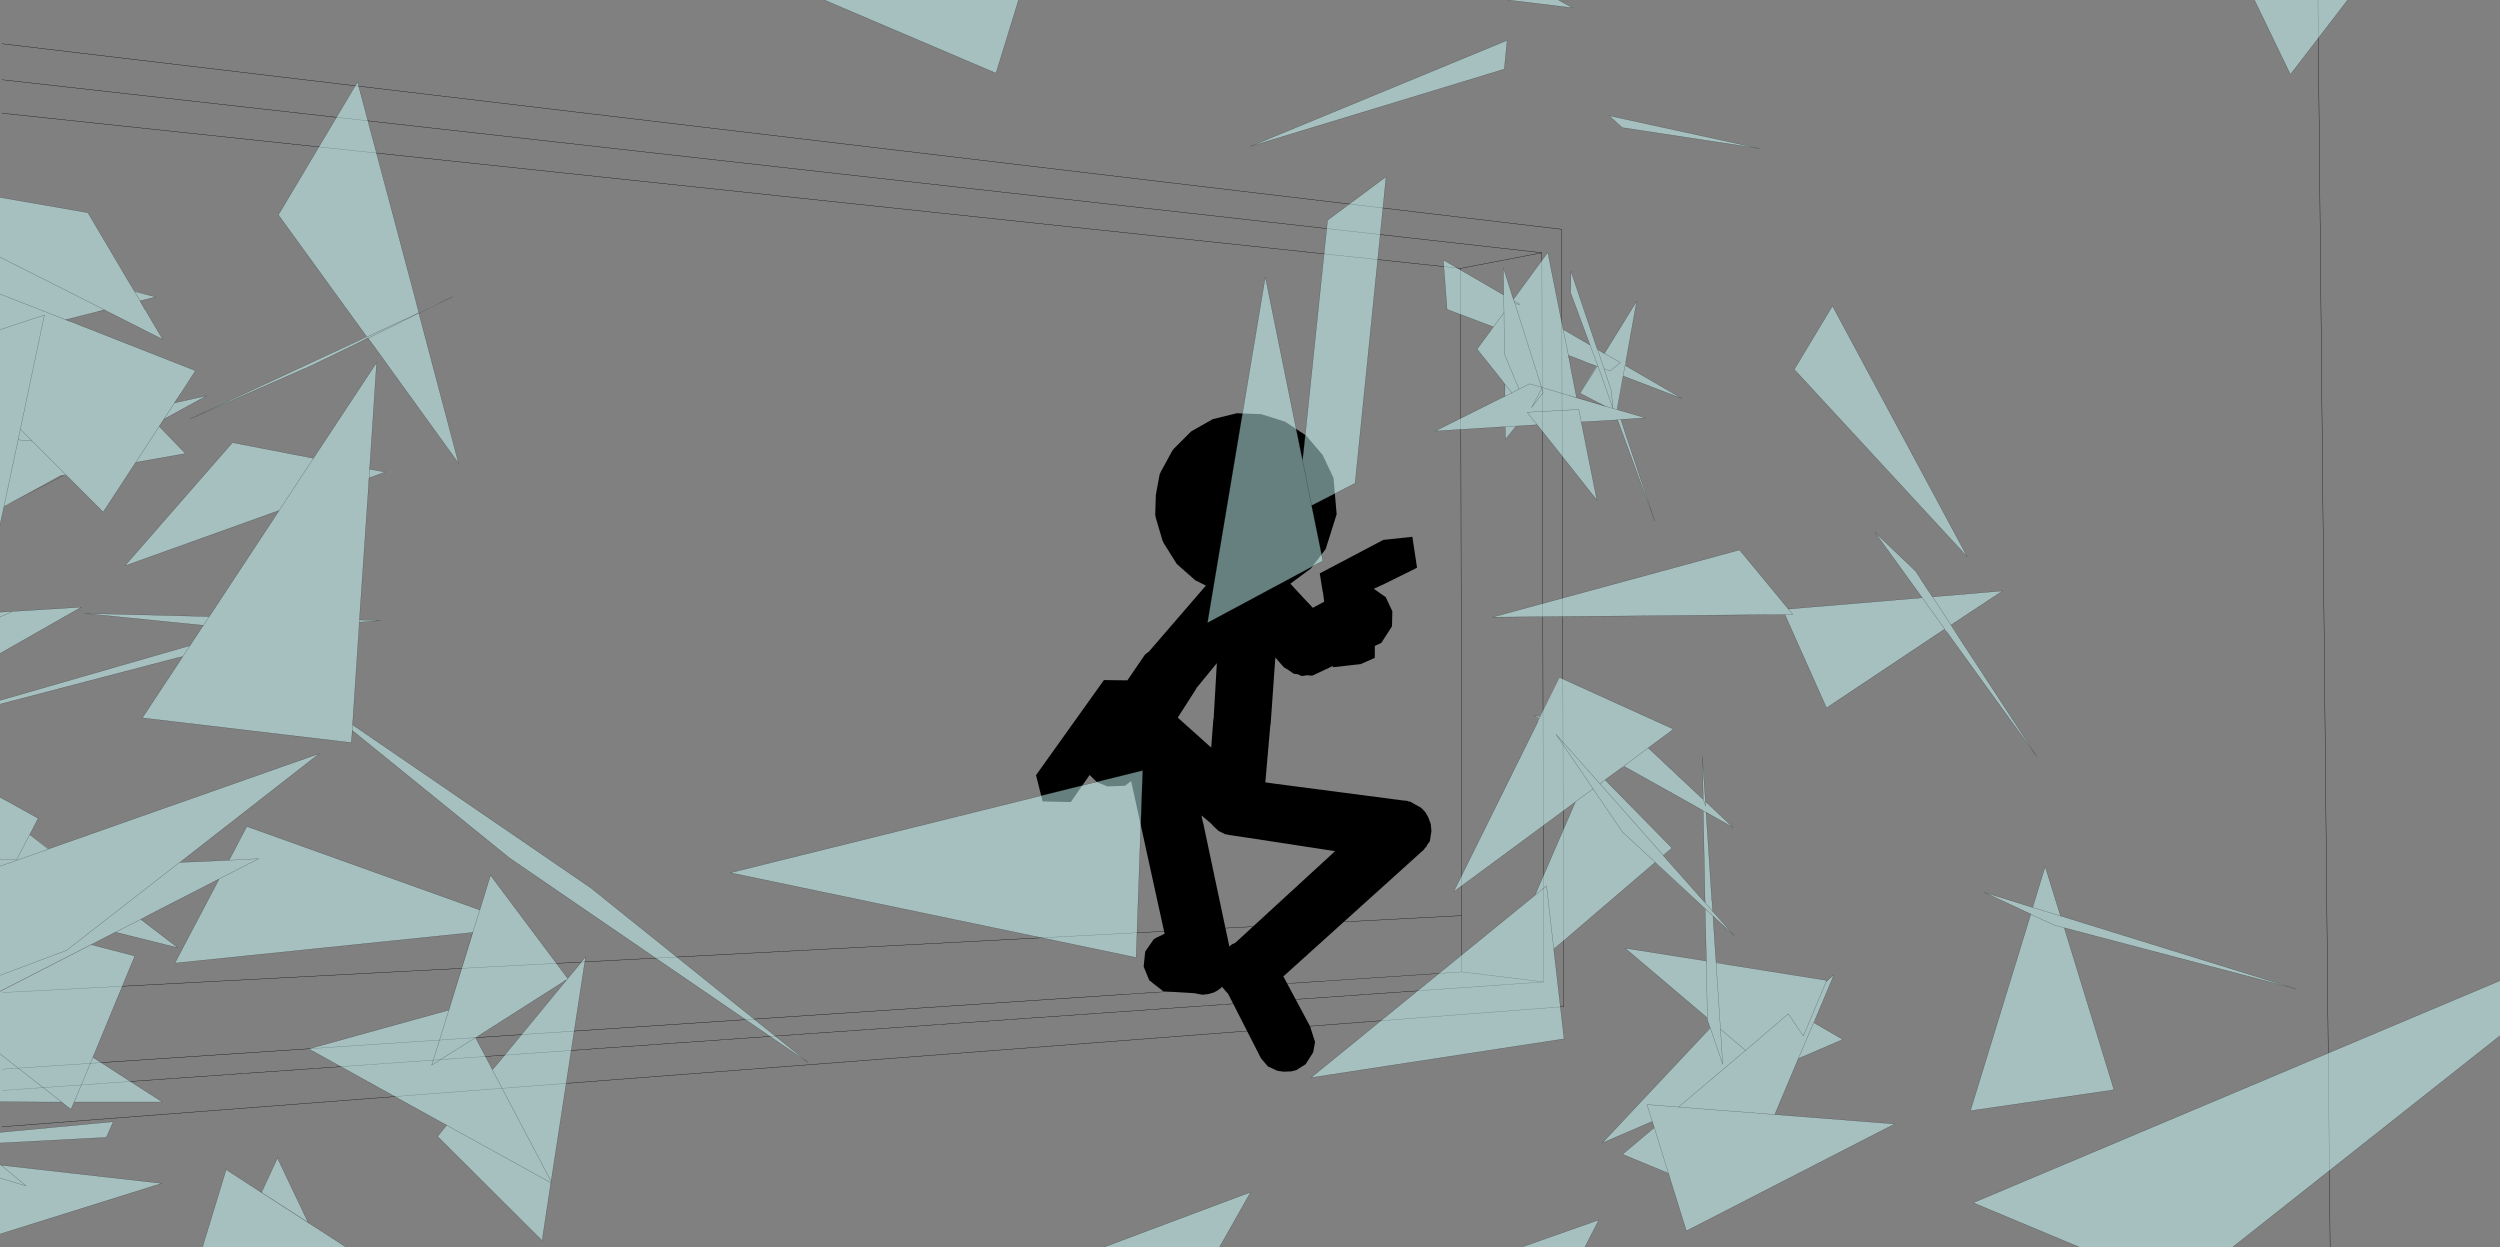 <?xml version="1.0" encoding="UTF-8" standalone="no"?>
<svg xmlns:xlink="http://www.w3.org/1999/xlink" height="199.4px" width="399.6px" xmlns="http://www.w3.org/2000/svg">
  <rect width="100%" height="100%" fill="#808080" stroke="none"/>
  <g transform="matrix(1.0, 0.0, 0.0, 1.0, -0.1, -0.45)">
    <path d="M372.55 199.85 L370.6 0.45 M0.45 171.35 L233.75 155.8 233.75 146.8 0.45 159.1 M0.45 7.45 L249.7 37.1 250.05 161.35 0.45 180.55 M0.45 174.75 L246.85 157.4 233.75 155.8 M0.45 13.2 L246.55 40.85 246.85 157.4 M0.45 18.55 L233.55 43.35 246.55 40.85 M233.75 146.8 L233.55 43.35" fill="none" stroke="#000000" stroke-linecap="round" stroke-linejoin="round" stroke-width="0.05"/>
    <path d="M201.7 66.65 L205.5 67.85 208.85 70.05 211.45 73.1 211.6 73.35 213.25 76.85 213.75 82.65 212.0 88.2 209.65 91.3 206.35 93.75 206.4 93.8 208.15 95.7 209.95 97.6 211.8 96.6 211.75 96.6 211.6 95.35 211.5 94.9 211.05 92.1 221.2 86.75 225.85 86.25 226.6 91.2 221.45 93.75 219.7 94.55 219.6 94.5 221.6 95.9 222.65 98.15 222.6 100.55 220.9 103.2 219.85 103.7 219.85 105.6 217.6 106.6 213.15 107.1 213.15 106.9 209.85 108.45 208.6 108.35 209.0 108.4 208.15 108.5 207.6 108.25 207.4 108.2 206.9 108.15 205.9 107.45 205.35 107.15 205.1 106.85 205.0 106.8 205.0 106.75 205.0 106.7 204.95 106.7 203.95 105.55 203.2 116.2 203.15 116.3 203.15 116.35 202.35 125.5 203.75 125.7 224.4 128.4 225.0 128.45 225.2 128.55 225.55 128.6 226.15 128.95 226.25 129.0 227.3 129.6 227.95 130.3 228.4 131.1 228.8 132.2 228.9 133.3 228.65 134.9 228.15 135.6 228.1 135.8 227.9 135.95 227.7 136.25 205.25 156.5 205.25 156.55 209.5 164.5 210.3 167.0 210.0 168.65 208.8 170.55 207.3 171.5 206.5 171.7 205.25 171.75 204.25 171.6 202.75 170.9 201.65 169.6 196.35 159.2 196.25 159.15 195.65 158.45 195.45 158.15 194.75 158.75 194.1 159.1 193.2 159.35 192.3 159.45 191.0 159.2 186.05 158.9 184.5 157.7 183.95 157.25 183.8 157.15 182.9 154.95 183.15 152.55 184.5 150.6 184.9 150.35 186.25 149.7 180.9 125.3 179.9 126.05 177.1 126.15 175.4 125.45 174.85 124.9 174.25 124.3 174.25 124.35 171.25 128.65 166.75 128.55 165.7 124.35 176.55 109.15 180.3 109.2 183.1 105.1 183.6 104.7 183.7 104.65 192.85 94.05 191.15 93.2 188.2 90.6 186.1 87.25 185.9 86.8 184.85 83.25 184.75 82.75 184.85 79.55 185.45 76.3 185.65 75.85 187.45 72.55 187.7 72.2 190.5 69.4 193.95 67.45 197.8 66.5 201.7 66.65 M191.3 110.55 L188.35 115.15 193.7 119.95 194.05 115.3 194.1 115.25 194.25 115.95 194.1 115.15 194.6 106.45 191.45 110.3 191.35 110.35 191.3 110.55 M189.2 116.95 L189.0 116.55 189.25 117.1 189.2 116.95 M193.0 131.5 L192.15 130.8 192.15 130.85 192.35 131.8 192.45 132.15 196.6 151.75 197.0 151.4 197.55 151.15 213.5 136.5 199.5 134.35 196.45 133.9 196.4 133.85 196.35 133.85 196.0 133.8 195.95 133.8 194.85 133.25 193.95 132.4 193.8 132.2 193.0 131.5" fill="#000000" fill-rule="evenodd" stroke="none"/>
    <path d="M375.35 0.45 L366.2 12.35 360.45 0.45 375.35 0.45 M325.0 145.5 L327.0 138.95 329.45 146.85 325.0 145.5 329.45 146.85 367.05 158.5 330.05 148.75 338.0 174.65 315.05 178.0 324.25 148.05 324.7 146.55 317.3 143.1 323.1 144.9 323.55 145.05 323.9 145.15 325.0 145.5 M324.7 146.6 L324.25 148.05 324.7 146.6 324.7 146.55 324.7 146.6 328.5 148.35 330.05 148.75 328.5 148.35 324.7 146.6 M399.7 157.2 L399.7 166.0 356.9 199.85 332.6 199.85 315.5 192.7 399.7 157.2 M249.2 0.45 L251.45 1.7 241.1 0.45 249.2 0.45 M238.8 52.7 L231.4 49.9 230.8 42.0 240.45 47.6 240.4 43.25 242.0 48.3 247.5 40.8 249.95 53.1 254.25 55.6 251.15 47.25 251.2 43.8 255.4 56.25 256.35 56.85 256.55 56.95 261.7 48.6 259.95 58.4 259.95 58.45 259.85 58.85 268.95 64.15 259.55 60.55 258.6 65.8 258.65 65.95 258.55 65.9 257.95 65.75 257.9 65.65 257.65 62.9 256.5 59.4 257.45 59.75 259.1 58.4 256.55 56.95 259.1 58.4 257.45 59.75 256.5 59.4 257.65 62.9 257.9 65.65 257.95 65.75 258.55 65.9 259.85 58.85 258.55 65.9 258.65 65.95 259.9 66.3 263.1 67.25 259.15 67.5 259.2 67.55 259.7 69.1 259.85 69.6 264.6 83.75 258.65 67.55 258.1 67.6 252.9 67.9 252.85 67.9 255.35 80.4 247.0 69.85 246.4 69.1 245.8 68.35 245.75 68.35 242.45 68.55 240.75 70.65 240.7 68.65 229.5 69.35 239.6 64.3 240.65 63.8 240.65 61.9 241.75 63.25 240.65 63.8 241.75 63.25 240.65 61.9 240.65 61.85 240.25 61.35 240.1 61.15 236.2 56.25 238.15 53.6 238.8 52.7 240.5 50.4 240.45 47.6 240.5 50.4 238.8 52.7 M257.3 18.95 L281.4 24.2 259.4 20.85 257.3 18.95 M254.25 55.6 L255.5 58.9 255.4 59.05 255.3 59.0 255.4 59.05 255.5 58.9 254.25 55.6 M256.35 56.85 L255.45 56.3 255.4 56.25 255.45 56.3 256.35 56.85 M255.3 59.0 L255.3 58.95 253.6 58.35 253.05 58.1 250.8 57.25 250.75 57.25 251.05 58.55 251.1 58.95 252.1 64.0 251.5 63.85 250.6 63.6 256.85 65.45 256.6 65.35 252.65 63.3 255.3 59.0 M256.5 59.4 L255.45 56.3 256.5 59.4 M255.4 59.05 L252.65 63.3 255.4 59.05 M249.95 53.1 L250.8 57.25 249.95 53.1 M245.8 68.35 L244.2 66.35 252.45 65.9 252.85 67.9 252.45 65.9 244.2 66.35 245.8 68.35 M257.95 65.75 L256.6 65.35 257.95 65.75 M246.55 62.5 L244.9 65.6 246.75 63.2 246.55 62.5 246.5 62.35 251.5 63.85 246.5 62.35 246.55 62.5 246.75 63.2 244.9 65.6 246.55 62.5 M283.95 98.7 L286.65 98.65 285.95 97.8 286.65 98.65 283.95 98.7 282.5 98.7 238.65 99.1 278.15 88.35 285.95 97.8 307.3 96.0 307.35 96.0 299.8 85.55 306.3 91.75 308.3 94.85 308.5 95.1 308.95 95.85 309.0 95.85 320.2 94.9 311.95 100.35 312.4 101.05 312.8 101.7 325.65 121.35 311.2 101.35 310.95 101.0 292.05 113.6 285.4 98.7 283.95 98.7 M255.5 58.9 L257.9 65.65 255.5 58.9 M242.0 48.3 L242.1 48.55 242.25 49.0 246.5 62.35 244.6 61.8 242.9 62.65 240.55 57.0 240.5 50.4 240.55 57.0 242.9 62.65 244.6 61.8 246.5 62.35 242.25 49.0 242.1 48.55 242.0 48.3 M258.1 67.6 L259.15 67.5 258.1 67.6 M307.35 96.0 L310.95 101.0 307.35 96.0 M286.9 59.5 L293.0 49.35 314.55 89.45 286.9 59.5 M208.5 72.15 L212.3 35.65 221.65 28.7 216.7 77.7 209.75 81.25 211.55 90.1 193.1 100.0 202.35 44.7 208.1 73.05 208.15 73.25 208.3 73.95 208.3 74.0 208.5 72.15 M209.75 81.25 L208.3 74.0 208.3 73.95 208.3 74.0 209.75 81.25 M240.55 11.5 L199.95 23.85 241.0 6.9 240.55 11.5 M208.3 74.0 L208.15 73.25 208.3 74.0 M240.7 68.65 L242.45 68.55 240.7 68.65 M241.75 63.25 L242.9 62.65 241.75 63.25 M181.7 153.5 L116.85 139.95 182.75 123.6 181.7 153.5 M249.4 108.75 L267.6 117.0 263.55 120.0 272.35 128.25 272.2 121.4 272.7 128.55 277.1 132.7 273.9 130.9 272.8 130.25 272.8 130.3 273.7 144.1 273.8 145.1 273.85 146.1 277.3 150.0 273.9 146.85 274.4 154.3 276.65 154.7 292.05 157.15 291.95 157.35 292.0 157.35 293.25 156.25 290.15 163.6 290.0 163.9 294.65 166.6 287.55 169.65 283.8 178.55 283.75 178.6 302.95 180.1 269.65 197.2 267.0 188.7 266.8 188.0 259.45 184.95 264.5 180.7 264.7 181.25 264.2 179.7 256.2 183.15 272.35 165.95 273.45 164.75 273.0 163.45 273.0 163.15 259.85 152.0 272.8 154.05 272.85 154.7 272.85 154.05 272.65 145.7 264.65 138.3 250.0 150.85 248.45 152.15 250.1 166.5 209.65 172.7 245.45 143.55 251.9 128.65 232.45 143.0 245.9 115.85 245.95 115.75 246.15 115.3 245.2 114.75 246.3 115.0 249.4 108.75 M259.7 122.95 L259.65 122.9 259.4 123.1 256.65 125.1 267.35 136.0 265.95 137.2 272.65 144.75 272.65 144.7 272.6 143.35 272.6 142.9 272.35 130.05 271.5 129.55 270.8 129.15 259.7 122.95 M272.8 130.3 L272.35 130.05 271.5 129.55 272.35 130.05 272.8 130.3 M272.35 128.25 L272.75 129.3 272.7 128.55 272.75 129.3 272.35 128.25 M267.35 136.0 L265.95 137.15 255.85 125.75 256.65 125.1 255.85 125.75 265.95 137.15 267.35 136.0 M251.9 128.65 L251.9 128.6 254.75 126.55 259.4 133.4 264.7 138.3 264.65 138.3 264.7 138.3 259.4 133.4 254.75 126.55 251.9 128.6 251.9 128.65 M250.0 150.85 L248.45 152.1 247.3 142.05 245.45 143.55 247.3 142.05 248.45 152.1 250.0 150.85 M246.3 115.0 L246.15 115.3 246.3 115.0 M292.0 157.35 L288.35 166.05 285.95 162.5 279.1 168.35 275.1 164.95 274.4 154.35 276.65 154.7 274.4 154.35 275.1 164.95 279.1 168.35 285.95 162.5 288.35 166.05 292.0 157.35 M254.75 126.55 L248.8 117.8 255.85 125.75 248.8 117.8 254.75 126.55 M259.65 122.9 L263.55 120.0 259.65 122.9 M272.65 144.75 L273.85 146.1 273.8 145.1 273.85 146.1 272.65 144.75 M264.7 138.3 L273.9 146.85 264.7 138.3 M265.95 137.2 L265.95 137.15 265.95 137.2 M274.4 154.3 L274.4 154.35 274.4 154.3 M242.1 48.55 L243.05 49.1 242.25 49.0 243.05 49.1 242.1 48.55 M309.0 95.85 L312.4 101.05 309.0 95.85 M287.55 169.65 L290.0 163.9 287.55 169.65 M268.4 177.4 L279.1 168.35 268.4 177.4 283.75 178.6 268.4 177.4 263.35 177.0 264.2 179.7 263.35 177.0 268.4 177.4 M264.7 181.25 L267.0 188.7 264.7 181.25 M248.45 152.15 L248.45 152.1 248.45 152.15 M273.0 163.15 L272.85 154.05 273.0 163.15 M273.5 164.8 L272.35 165.95 273.5 164.8 273.45 164.75 273.5 164.8 275.45 170.55 275.1 164.95 275.45 170.55 273.5 164.8 M162.9 0.45 L159.3 12.15 131.85 0.45 162.9 0.45 M58.7 54.25 L44.6 34.8 57.25 13.55 66.45 48.1 66.6 48.7 66.7 49.1 67.05 50.4 70.95 48.6 69.75 49.2 67.05 50.5 73.4 74.5 59.85 55.75 59.6 55.45 59.45 55.2 58.95 54.5 58.9 54.45 57.8 55.05 49.95 58.85 30.5 67.4 57.4 54.9 58.7 54.25 58.75 54.3 67.05 50.45 66.7 49.1 67.05 50.45 58.75 54.3 58.7 54.25 M0.1 41.55 L0.1 32.0 14.15 34.45 20.65 45.45 20.9 45.85 21.6 47.05 22.5 48.55 21.6 47.05 20.9 45.85 21.6 47.0 24.15 47.7 21.6 47.05 24.15 47.7 25.0 47.9 22.5 48.55 22.45 48.55 23.0 49.45 23.15 49.75 23.4 50.1 26.1 54.7 17.2 50.2 16.75 49.95 0.1 41.55 16.75 49.95 15.2 50.4 10.6 51.55 0.1 47.45 10.6 51.55 10.55 51.55 11.05 51.75 11.25 51.8 31.35 59.7 29.25 62.95 27.95 64.85 28.0 64.85 26.3 67.45 28.0 64.85 33.15 63.7 26.3 67.45 25.55 68.6 29.75 72.95 21.8 74.35 25.55 68.6 21.8 74.35 16.6 82.3 11.35 77.05 10.55 76.3 10.4 76.35 9.8 76.4 2.4 80.5 0.8 81.4 0.75 81.4 0.5 82.5 0.1 84.35 0.1 53.15 0.1 47.45 0.1 41.55 M5.25 70.95 L3.0 70.75 3.35 69.05 7.2 50.8 0.1 53.15 7.2 50.8 3.35 69.05 5.25 70.95 11.35 77.05 5.25 70.95 3.35 69.05 3.0 70.75 5.25 70.95 M0.1 98.3 L1.6 98.2 3.45 98.1 13.1 97.5 0.1 104.9 0.1 99.05 0.1 98.3 M3.45 98.1 L2.05 98.2 1.6 98.2 2.05 98.2 3.45 98.1 M44.7 82.05 L20.05 90.9 37.25 71.2 50.2 73.7 60.3 58.4 59.25 74.4 59.15 75.45 59.2 75.45 61.65 75.9 59.1 76.85 59.2 75.45 59.1 76.85 59.05 76.85 59.0 78.3 57.55 99.55 57.6 99.55 60.9 99.65 57.55 99.9 56.45 116.3 94.5 142.35 129.3 170.3 81.55 137.6 56.4 117.2 56.35 118.05 56.25 119.15 22.85 115.2 29.35 105.35 29.3 105.4 28.4 105.6 0.1 113.0 0.1 112.4 30.45 103.65 30.5 103.6 32.6 100.4 32.55 100.4 13.65 98.5 33.55 99.0 44.75 82.0 44.7 82.05 M0.5 82.5 L3.0 70.75 0.5 82.5 M58.75 54.3 L57.4 54.9 58.75 54.3 M67.05 50.45 L69.75 49.2 67.05 50.45 M44.75 82.0 L50.2 73.7 44.75 82.0 M67.05 50.5 L58.95 54.5 67.05 50.5 M32.6 100.4 L33.55 99.0 32.6 100.4 M36.75 137.9 L39.55 132.55 76.8 145.9 78.5 140.35 90.85 156.85 90.9 156.9 90.65 157.1 90.65 157.05 90.3 157.25 90.2 157.35 76.45 166.1 76.1 166.3 78.8 171.4 78.8 171.45 79.95 170.1 90.65 157.1 90.9 156.9 90.85 156.85 91.95 155.55 93.7 153.4 88.2 189.25 88.2 189.3 87.6 188.2 87.8 188.55 88.3 189.55 88.15 189.45 88.15 189.5 86.75 198.75 70.05 182.1 71.5 180.3 70.85 179.95 70.75 179.9 49.45 168.1 71.85 161.9 75.7 149.5 75.65 149.5 28.05 154.4 35.1 141.0 35.1 140.95 23.9 146.7 22.6 147.4 28.55 151.95 18.55 149.45 0.1 158.9 0.1 156.35 0.1 138.9 0.1 137.85 0.1 127.9 0.95 128.35 1.25 128.5 1.6 128.7 6.2 131.25 5.35 132.9 4.85 133.85 7.85 136.15 51.15 120.9 28.85 138.3 28.8 138.3 36.7 137.95 36.75 137.95 36.75 137.9 M0.1 137.85 L2.75 137.85 4.85 133.85 5.35 132.9 4.85 133.85 7.8 136.2 7.85 136.15 7.8 136.2 4.85 133.85 2.75 137.85 0.1 137.85 M7.8 136.2 L0.1 138.9 7.8 136.2 M0.95 128.35 L0.1 127.9 0.95 128.35 M30.5 103.6 L29.35 105.35 30.5 103.6 M56.35 118.05 L57.55 99.55 56.35 118.05 M23.9 146.7 L22.6 147.4 18.55 149.45 22.6 147.4 23.9 146.7 M0.1 156.35 L10.75 152.35 28.8 138.3 10.75 152.35 0.1 156.35 M0.1 168.9 L0.1 158.95 14.7 151.45 21.65 153.25 14.95 169.45 11.95 176.6 14.95 169.45 26.05 176.6 11.95 176.6 11.45 177.75 10.7 177.2 9.95 176.6 0.1 168.9 9.95 176.6 10.7 177.2 9.95 176.6 8.75 176.6 9.95 176.6 8.75 176.6 7.5 176.6 0.1 176.55 0.1 168.9 M0.1 181.45 L18.2 179.75 17.1 182.25 0.1 183.15 0.1 181.45 M0.1 197.7 L0.1 188.75 0.1 186.55 0.25 186.7 0.3 186.7 25.95 189.6 0.1 197.7 M0.1 188.75 L4.25 190.0 0.3 186.7 4.25 190.0 0.1 188.75 M76.8 145.9 L75.65 149.5 76.8 145.9 M71.85 161.9 L69.1 170.7 76.1 166.3 69.1 170.7 71.85 161.9 M41.1 190.55 L41.9 191.1 46.25 193.9 48.95 195.65 49.05 195.7 49.35 195.9 50.55 196.65 50.95 196.9 55.5 199.85 32.45 199.85 36.25 187.4 41.1 190.55 M49.35 195.85 L41.9 191.05 44.45 185.55 49.35 195.85 M36.75 137.95 L41.45 137.7 35.1 140.95 41.45 137.7 36.75 137.95 M87.8 188.55 L78.8 171.45 87.8 188.55 M2.05 98.2 L0.1 99.05 2.05 98.2 M88.15 189.5 L70.85 179.95 88.15 189.5 M253.4 199.85 L243.15 199.85 255.65 195.45 253.4 199.85 M195.0 199.85 L176.4 199.85 200.0 191.0 195.0 199.85" fill="#ccffff" fill-opacity="0.502" fill-rule="evenodd" stroke="none"/>
    <path d="M375.35 0.45 L366.2 12.35 360.45 0.45 M329.45 146.85 L327.0 138.95 325.0 145.5 329.45 146.85 367.05 158.5 330.05 148.75 338.0 174.65 315.05 178.0 324.25 148.05 324.7 146.6 328.5 148.35 330.05 148.75 M324.7 146.55 L317.3 143.1 323.1 144.9 323.55 145.05 323.9 145.15 325.0 145.5 M324.7 146.55 L324.7 146.6 M399.7 157.2 L315.5 192.7 332.6 199.85 M356.9 199.85 L399.7 166.0 M249.2 0.45 L251.45 1.7 241.1 0.45 M238.8 52.7 L231.4 49.9 230.8 42.0 240.45 47.6 240.4 43.25 242.0 48.3 247.5 40.8 249.95 53.1 254.25 55.6 251.15 47.25 251.2 43.8 255.4 56.25 255.45 56.3 256.35 56.85 256.55 56.95 261.7 48.6 259.95 58.4 259.95 58.45 M259.85 58.85 L268.95 64.15 259.55 60.55 M258.65 65.95 L259.9 66.3 263.1 67.25 259.15 67.5 258.1 67.6 252.9 67.9 M259.2 67.55 L259.7 69.1 259.85 69.6 264.6 83.75 258.65 67.55 M252.85 67.9 L255.35 80.4 247.0 69.85 246.4 69.1 245.8 68.35 244.2 66.35 252.45 65.9 252.85 67.9 M245.75 68.35 L242.45 68.55 240.75 70.65 240.7 68.65 229.5 69.35 239.6 64.3 240.65 63.8 240.65 61.9 240.25 61.35 240.1 61.15 236.2 56.25 238.15 53.6 238.8 52.7 240.5 50.4 240.45 47.6 M257.3 18.95 L281.4 24.2 259.4 20.85 257.3 18.95 M255.3 59.0 L255.4 59.05 255.5 58.9 254.25 55.6 M253.6 58.35 L255.3 59.0 M252.65 63.3 L255.4 59.05 M256.55 56.95 L259.1 58.4 257.45 59.75 256.5 59.4 257.65 62.9 257.9 65.65 257.95 65.75 258.55 65.9 259.85 58.85 M255.45 56.3 L256.5 59.4 M251.05 58.55 L250.8 57.25 249.95 53.1 M251.05 58.55 L251.1 58.95 252.1 64.0 256.6 65.35 252.65 63.3 M253.6 58.35 L253.05 58.1 250.8 57.25 M252.1 64.0 L251.5 63.85 246.5 62.35 246.55 62.5 246.75 63.2 244.9 65.6 246.55 62.5 M256.85 65.45 L256.6 65.35 257.95 65.75 M258.55 65.9 L258.65 65.95 M240.5 50.4 L240.55 57.0 242.9 62.65 244.6 61.8 246.5 62.35 242.25 49.0 242.1 48.55 242.0 48.3 M257.9 65.65 L255.5 58.9 M285.95 97.8 L286.65 98.65 283.95 98.7 282.5 98.7 238.65 99.1 278.15 88.35 285.95 97.8 307.3 96.0 M285.4 98.7 L292.05 113.6 310.95 101.0 307.35 96.0 299.8 85.55 306.3 91.75 308.3 94.85 308.5 95.1 309.0 95.85 320.2 94.9 311.95 100.35 M312.4 101.05 L312.8 101.7 325.65 121.35 311.2 101.35 M286.9 59.5 L293.0 49.35 314.55 89.45 286.9 59.5 M208.5 72.15 L212.3 35.65 221.65 28.7 216.7 77.7 209.75 81.25 211.55 90.1 193.1 100.0 202.35 44.7 208.1 73.05 208.15 73.25 208.3 74.0 209.75 81.25 M208.3 73.95 L208.5 72.15 M208.3 73.95 L208.3 74.0 M240.55 11.5 L199.95 23.85 241.0 6.9 240.55 11.5 M240.65 63.8 L241.75 63.25 240.65 61.9 240.65 61.85 M242.9 62.65 L241.75 63.25 M242.45 68.55 L240.7 68.65 M181.7 153.5 L116.85 139.95 182.75 123.6 181.7 153.5 M249.4 108.75 L267.6 117.0 263.55 120.0 272.35 128.25 272.2 121.4 272.7 128.55 277.1 132.7 273.9 130.9 272.8 130.3 273.7 144.1 273.8 145.1 273.85 146.1 277.3 150.0 273.9 146.85 274.4 154.3 274.4 154.35 275.1 164.95 279.1 168.35 285.95 162.5 288.35 166.05 292.0 157.35 293.25 156.25 290.15 163.6 M276.65 154.7 L292.05 157.15 292.0 157.35 M290.0 163.9 L294.65 166.6 287.55 169.65 283.8 178.55 M283.75 178.6 L302.95 180.1 269.65 197.2 267.0 188.7 264.7 181.25 264.2 179.7 256.2 183.15 272.35 165.95 273.5 164.8 275.45 170.55 275.1 164.95 M266.8 188.0 L259.45 184.95 264.5 180.7 M273.45 164.75 L273.0 163.45 273.0 163.15 259.85 152.0 272.8 154.05 272.85 154.05 272.65 145.7 M264.65 138.3 L250.0 150.85 248.45 152.1 248.45 152.15 250.1 166.5 209.65 172.7 245.45 143.55 251.9 128.65 232.45 143.0 245.9 115.85 245.95 115.75 M246.15 115.3 L245.2 114.75 246.3 115.0 246.15 115.3 M259.4 123.1 L256.65 125.1 267.35 136.0 265.95 137.15 265.95 137.2 272.65 144.75 273.85 146.1 M272.65 144.7 L272.6 143.35 272.6 142.9 272.35 130.05 271.5 129.55 270.8 129.15 259.7 122.95 M245.45 143.55 L247.3 142.05 248.45 152.1 M264.65 138.3 L264.7 138.3 259.4 133.4 254.75 126.55 251.9 128.6 251.9 128.65 M256.65 125.1 L255.85 125.75 265.95 137.15 M272.7 128.55 L272.75 129.3 272.35 128.25 M272.35 130.05 L272.8 130.3 M273.9 146.85 L264.7 138.3 M263.55 120.0 L259.65 122.9 M255.85 125.75 L248.8 117.8 254.75 126.55 M276.65 154.7 L274.4 154.35 M273.45 164.75 L273.5 164.8 M272.85 154.05 L273.0 163.15 M283.75 178.6 L268.4 177.4 263.35 177.0 264.2 179.7 M279.1 168.35 L268.4 177.4 M290.0 163.9 L287.55 169.65 M312.4 101.05 L309.0 95.85 M242.25 49.0 L243.05 49.1 242.1 48.55 M162.9 0.45 L159.3 12.15 131.85 0.45 M70.95 48.6 L72.4 47.9 M58.7 54.25 L44.6 34.8 57.25 13.55 66.45 48.1 66.6 48.7 66.7 49.1 67.05 50.45 58.75 54.3 58.7 54.25 M70.95 48.6 L69.75 49.2 67.05 50.5 73.4 74.5 59.85 55.75 59.6 55.45 59.45 55.2 58.9 54.5 57.8 55.05 49.95 58.85 30.5 67.4 57.4 54.9 58.75 54.3 M0.1 41.55 L16.75 49.95 16.8 50.0 17.2 50.2 26.1 54.7 23.4 50.1 23.15 49.75 23.0 49.45 22.5 48.55 21.6 47.05 20.9 45.85 20.65 45.45 14.15 34.45 0.1 32.0 M0.1 47.45 L10.6 51.55 15.2 50.4 16.8 50.0 M24.15 47.7 L25.0 47.9 22.5 48.55 M21.6 47.05 L24.15 47.7 M29.25 62.95 L31.35 59.7 11.25 51.8 11.05 51.75 10.6 51.55 10.55 51.55 M21.8 74.35 L29.75 72.95 25.55 68.6 21.8 74.35 16.6 82.3 11.35 77.05 5.25 70.95 3.35 69.05 3.0 70.75 5.25 70.95 M10.4 76.35 L2.4 80.5 0.8 81.4 M0.5 82.5 L0.1 84.35 M25.55 68.6 L26.3 67.45 28.0 64.85 29.25 62.95 M26.3 67.45 L33.15 63.7 28.0 64.85 M0.1 53.15 L7.2 50.8 3.35 69.05 M0.1 98.3 L1.6 98.2 2.05 98.2 3.45 98.1 13.1 97.5 0.1 104.9 M44.7 82.05 L20.05 90.9 37.25 71.2 50.2 73.7 60.3 58.4 59.25 74.4 59.2 75.45 61.65 75.9 59.1 76.85 59.0 78.3 57.55 99.55 56.35 118.05 56.25 119.15 22.85 115.2 29.35 105.35 30.5 103.6 32.6 100.4 33.55 99.0 44.75 82.0 50.2 73.7 M57.6 99.55 L60.9 99.65 57.55 99.9 M56.45 116.3 L94.5 142.35 129.3 170.3 81.55 137.6 56.4 117.2 M29.3 105.4 L28.4 105.6 0.1 113.0 M0.1 112.4 L30.45 103.65 M32.55 100.4 L13.65 98.5 33.55 99.0 M3.0 70.75 L0.5 82.5 M58.95 54.5 L58.9 54.5 M59.15 75.45 L59.2 75.45 59.1 76.85 M58.95 54.5 L67.05 50.5 M69.75 49.2 L67.05 50.45 M36.75 137.9 L39.55 132.55 76.8 145.9 78.5 140.35 90.85 156.85 91.95 155.55 93.7 153.4 88.2 189.25 M87.8 188.55 L88.3 189.55 88.15 189.5 86.75 198.75 70.05 182.1 71.5 180.3 M70.85 179.95 L70.75 179.9 49.45 168.1 71.85 161.9 75.65 149.5 28.05 154.4 35.1 141.0 M35.1 140.95 L23.9 146.7 22.6 147.4 28.55 151.95 18.55 149.45 0.1 158.9 M0.95 128.35 L1.25 128.5 1.6 128.7 6.2 131.25 5.35 132.9 4.85 133.85 7.8 136.2 7.85 136.15 51.15 120.9 28.85 138.3 36.75 137.95 41.45 137.7 35.1 140.95 M0.1 127.9 L0.95 128.35 M0.1 138.9 L7.8 136.2 M4.85 133.85 L2.75 137.85 0.1 137.85 M28.8 138.3 L28.85 138.3 M22.6 147.4 L18.55 149.45 M28.8 138.3 L10.75 152.35 0.1 156.35 M0.1 168.9 L9.95 176.6 10.7 177.2 11.45 177.75 11.95 176.6 14.95 169.45 21.65 153.25 14.7 151.45 M0.1 181.45 L18.2 179.75 17.1 182.25 0.1 183.15 M8.75 176.6 L9.95 176.6 M8.75 176.6 L7.5 176.6 0.1 176.55 M0.1 186.55 L0.3 186.7 25.95 189.6 0.1 197.7 M0.3 186.7 L4.25 190.0 0.1 188.75 M11.95 176.6 L26.05 176.6 14.95 169.45 M75.7 149.5 L75.65 149.5 76.8 145.9 M78.8 171.4 L79.95 170.1 90.65 157.1 90.3 157.25 90.2 157.35 76.45 166.1 M76.1 166.3 L78.8 171.4 78.8 171.45 87.8 188.55 M76.1 166.3 L69.1 170.7 71.85 161.9 M41.9 191.1 L41.9 191.05 41.1 190.55 36.25 187.4 32.45 199.85 M49.35 195.9 L49.35 195.85 41.9 191.05 44.45 185.55 49.35 195.85 50.55 196.65 50.95 196.9 55.5 199.85 M90.85 156.85 L90.9 156.9 90.65 157.1 M70.85 179.95 L88.15 189.5 M0.1 99.05 L2.05 98.2 M253.4 199.85 L255.65 195.45 243.15 199.85 M195.0 199.85 L200.0 191.0 176.4 199.85" fill="none" stroke="#000000" stroke-linecap="round" stroke-linejoin="round" stroke-opacity="0.502" stroke-width="0.05"/>
  </g>
</svg>
